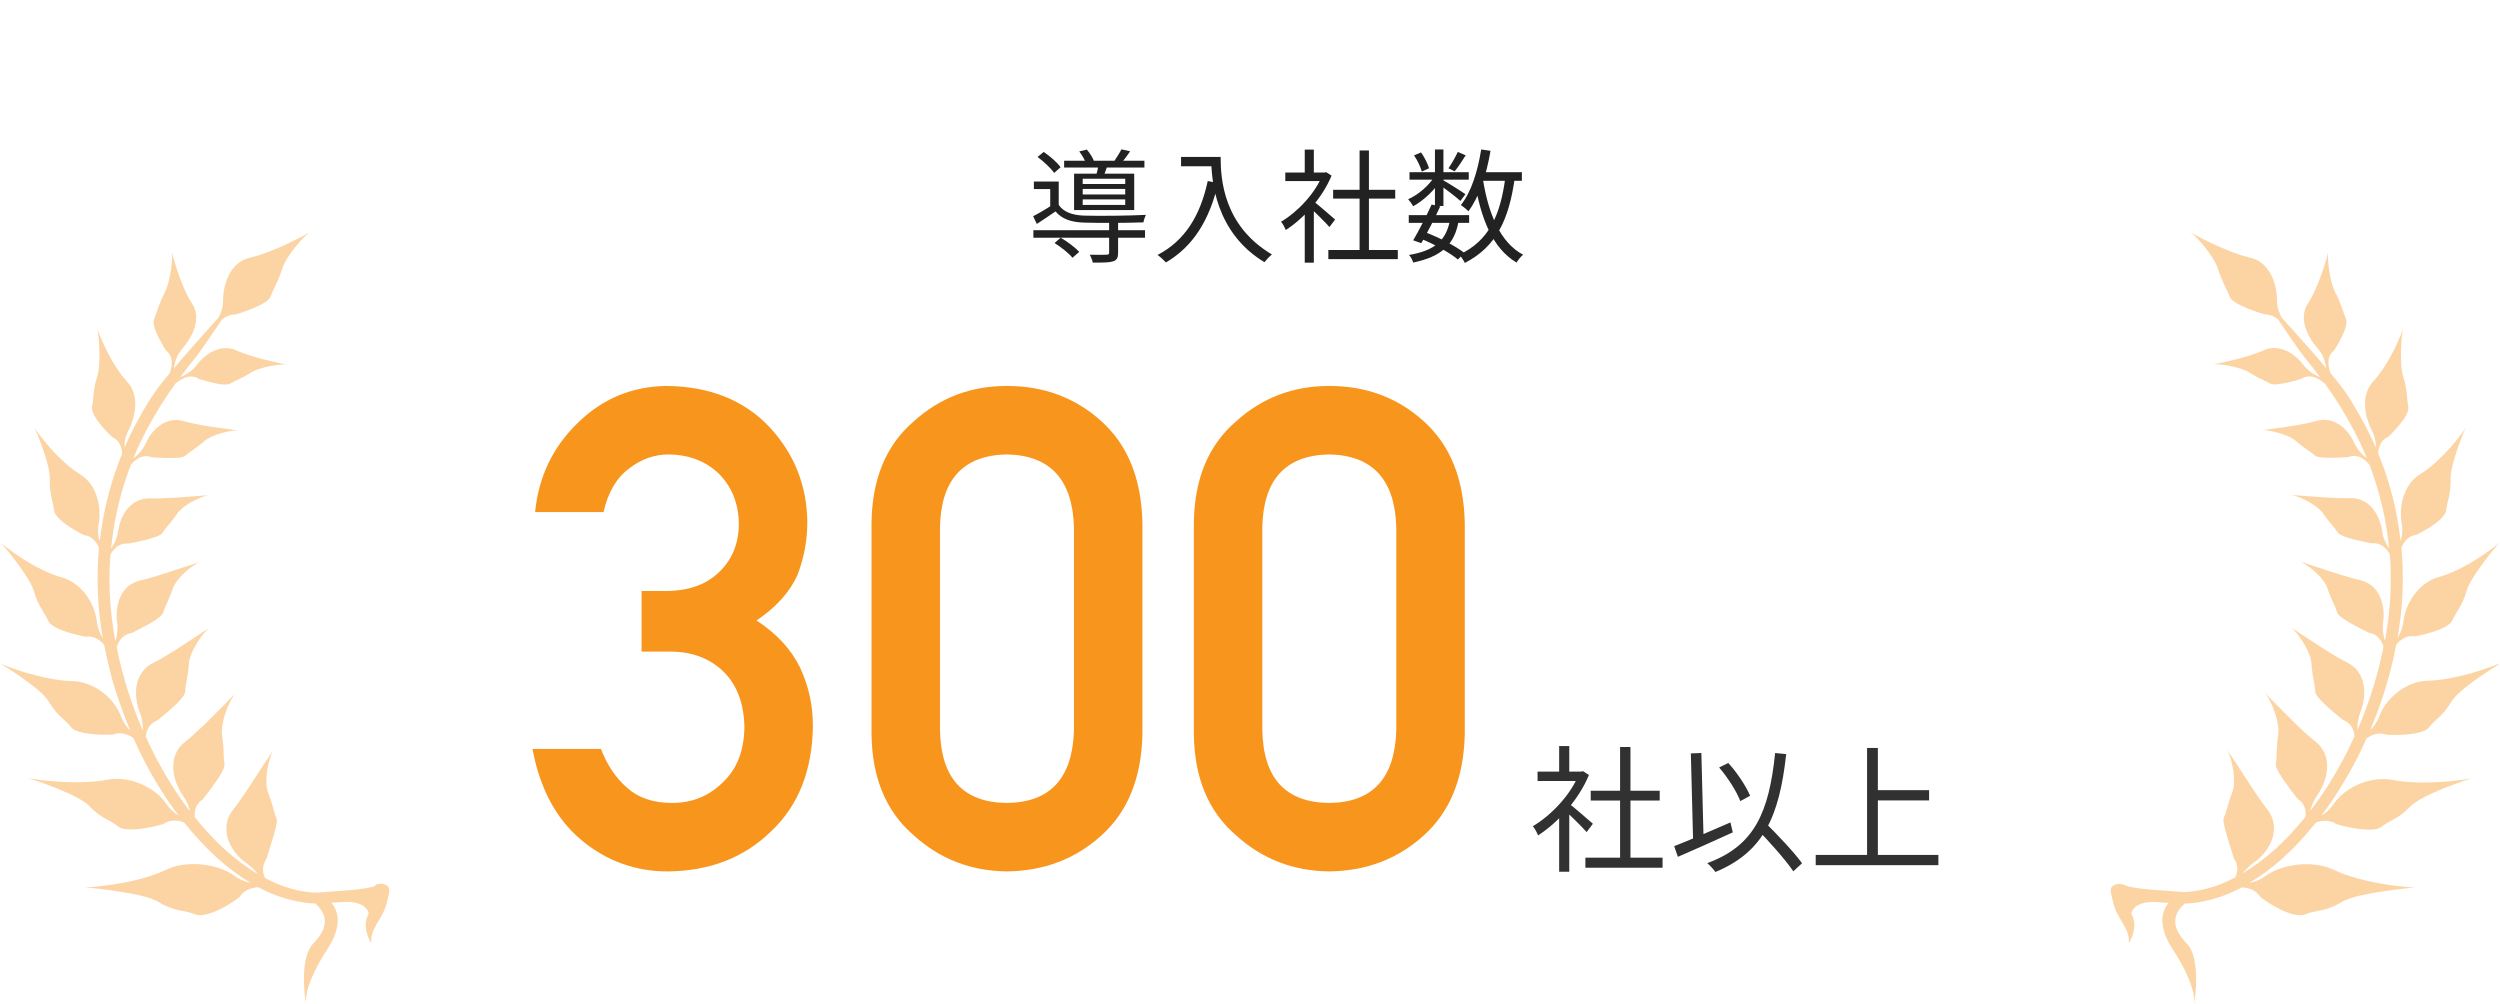 <?xml version="1.0" encoding="UTF-8"?> <svg xmlns="http://www.w3.org/2000/svg" width="366" height="147" viewBox="0 0 366 147" fill="none"><path opacity="0.4" d="M365.774 97.195C365.594 97.272 365.323 97.378 364.977 97.5C364.3 97.758 363.352 98.093 362.283 98.413C361.742 98.58 361.17 98.732 360.583 98.869C360.297 98.945 359.996 99.006 359.695 99.082C359.394 99.143 359.093 99.204 358.792 99.265C357.589 99.493 356.415 99.63 355.392 99.66C354.579 99.676 353.797 99.858 353.06 100.147C352.322 100.437 351.645 100.832 351.028 101.304C349.794 102.263 348.846 103.495 348.365 104.789C348.034 105.686 347.522 106.371 346.98 106.919C347.552 105.58 348.079 104.21 348.56 102.826C349.102 101.273 349.569 99.706 349.99 98.093C350.306 96.861 350.577 95.613 350.817 94.35C350.817 94.35 350.817 94.335 350.848 94.319C350.998 94.152 351.164 93.985 351.344 93.832C351.525 93.68 351.735 93.543 351.946 93.422C352.382 93.193 352.909 93.072 353.496 93.163C353.496 93.163 353.797 93.117 354.278 93.011C354.745 92.904 355.377 92.752 356.024 92.554C356.355 92.448 356.686 92.341 357.002 92.219C357.318 92.098 357.619 91.961 357.89 91.809C358.431 91.519 358.868 91.185 359.018 90.835C359.169 90.485 359.334 90.18 359.5 89.906C359.665 89.617 359.846 89.344 360.026 89.039C360.207 88.735 360.387 88.4 360.568 88.004C360.658 87.807 360.749 87.578 360.839 87.335C360.929 87.091 361.004 86.833 361.095 86.528C361.185 86.239 361.305 85.92 361.471 85.6C361.636 85.265 361.832 84.931 362.058 84.581C362.268 84.231 362.509 83.865 362.765 83.5C363.006 83.135 363.276 82.77 363.532 82.42C363.668 82.237 363.788 82.07 363.924 81.903C364.044 81.735 364.179 81.568 364.3 81.4C364.54 81.081 364.796 80.761 365.007 80.518C365.443 80 365.789 79.605 366 79.422C366 79.422 365.684 79.681 365.127 80.092C364.856 80.29 364.525 80.533 364.164 80.792C363.788 81.05 363.367 81.34 362.93 81.644C362.043 82.222 361.019 82.816 359.981 83.318C359.725 83.439 359.47 83.561 359.214 83.683C358.958 83.789 358.687 83.896 358.431 84.002C357.92 84.2 357.423 84.368 356.957 84.505C356.581 84.611 356.234 84.748 355.903 84.915C355.572 85.083 355.256 85.281 354.955 85.509C354.369 85.95 353.857 86.498 353.421 87.076C352.563 88.248 352.021 89.617 351.871 90.941C351.811 91.596 351.615 92.174 351.374 92.691C351.269 92.919 351.133 93.132 351.013 93.33C351.013 93.3 351.013 93.269 351.028 93.239C351.585 89.967 351.856 86.65 351.75 83.394C351.75 83.196 351.75 82.983 351.735 82.785C351.735 82.587 351.72 82.374 351.705 82.176C351.705 81.979 351.675 81.766 351.675 81.568C351.66 81.37 351.645 81.157 351.63 80.959C351.615 80.761 351.6 80.548 351.585 80.35C351.585 80.29 351.585 80.229 351.57 80.168C351.585 80.122 351.6 80.076 351.63 80.031C351.811 79.65 352.051 79.255 352.382 78.935C352.728 78.616 353.165 78.372 353.722 78.311C353.722 78.311 353.782 78.281 353.902 78.22C354.023 78.159 354.188 78.083 354.384 77.977C354.79 77.763 355.317 77.459 355.858 77.109C356.4 76.759 356.942 76.348 357.363 75.938C357.769 75.527 358.07 75.116 358.115 74.751C358.206 74.035 358.356 73.457 358.522 72.772C358.567 72.605 358.597 72.422 358.627 72.225C358.657 72.042 358.687 71.829 358.702 71.616C358.732 71.403 358.747 71.175 358.762 70.931C358.762 70.688 358.792 70.414 358.762 70.125C358.762 69.836 358.777 69.516 358.838 69.181C358.868 69.014 358.898 68.847 358.928 68.664C358.958 68.481 359.003 68.299 359.048 68.116C359.139 67.751 359.244 67.371 359.364 66.975C359.424 66.792 359.485 66.594 359.545 66.412C359.605 66.214 359.665 66.031 359.725 65.849C359.846 65.468 359.981 65.103 360.117 64.768C360.237 64.418 360.357 64.099 360.478 63.81C360.703 63.231 360.914 62.775 361.05 62.562C361.05 62.562 360.839 62.882 360.448 63.399C360.252 63.658 360.026 63.962 359.771 64.281C359.5 64.616 359.214 64.966 358.883 65.347C358.236 66.092 357.468 66.883 356.686 67.599C355.888 68.329 355.046 68.968 354.263 69.455C353.947 69.653 353.676 69.866 353.421 70.109C353.165 70.353 352.939 70.612 352.744 70.901C352.352 71.464 352.066 72.088 351.856 72.742C351.75 73.061 351.675 73.396 351.615 73.731C351.555 74.066 351.51 74.401 351.495 74.735C351.495 74.903 351.495 75.07 351.495 75.237C351.495 75.405 351.495 75.572 351.495 75.725C351.51 76.044 351.555 76.364 351.615 76.683C351.645 76.835 351.66 76.987 351.675 77.14C351.675 77.292 351.69 77.444 351.69 77.581C351.69 77.87 351.675 78.144 351.645 78.403C351.6 78.692 351.525 78.966 351.449 79.209C351.419 78.996 351.404 78.783 351.374 78.57C351.164 76.987 350.893 75.435 350.562 73.914C350.216 72.407 349.794 70.931 349.328 69.501C349.207 69.151 349.087 68.801 348.967 68.451C348.831 68.101 348.711 67.766 348.575 67.416C348.455 67.066 348.305 66.731 348.169 66.397C348.169 66.305 348.169 66.214 348.184 66.108C348.244 65.712 348.35 65.286 348.56 64.905C348.786 64.525 349.102 64.19 349.599 63.977C349.599 63.977 349.809 63.794 350.11 63.49C350.411 63.186 350.802 62.775 351.194 62.303C351.585 61.847 351.961 61.329 352.232 60.842C352.488 60.371 352.638 59.914 352.578 59.58C352.548 59.412 352.533 59.245 352.503 59.093C352.488 58.925 352.458 58.773 352.443 58.621C352.412 58.301 352.382 57.982 352.352 57.647C352.307 57.312 352.262 56.947 352.187 56.536C352.142 56.338 352.096 56.125 352.051 55.897C351.991 55.669 351.916 55.425 351.841 55.182C351.525 54.162 351.465 52.625 351.51 51.21C351.525 50.51 351.57 49.841 351.63 49.293C351.675 48.745 351.75 48.319 351.826 48.091C351.826 48.091 351.705 48.425 351.495 48.958C351.284 49.491 350.953 50.236 350.562 51.058C350.366 51.469 350.14 51.895 349.9 52.321C349.659 52.747 349.403 53.188 349.132 53.599C348.861 54.01 348.591 54.421 348.305 54.801C348.019 55.182 347.718 55.547 347.432 55.851C346.965 56.353 346.665 56.916 346.469 57.525C346.379 57.83 346.303 58.134 346.273 58.453C346.228 58.773 346.228 59.077 346.243 59.412C346.243 59.732 346.288 60.051 346.349 60.371C346.379 60.538 346.409 60.69 346.439 60.842C346.469 60.995 346.514 61.147 346.559 61.299C346.74 61.908 346.965 62.501 347.251 63.034C347.387 63.292 347.492 63.566 347.582 63.825C347.628 63.962 347.658 64.084 347.688 64.205C347.718 64.327 347.748 64.464 347.763 64.586C347.808 64.921 347.823 65.225 347.808 65.514C347.793 65.468 347.763 65.423 347.748 65.392C347.673 65.225 347.597 65.058 347.537 64.905C347.462 64.738 347.402 64.586 347.312 64.418C347.161 64.099 347.011 63.779 346.86 63.475C346.71 63.155 346.544 62.851 346.394 62.547C346.318 62.395 346.243 62.242 346.153 62.09C346.078 61.938 345.987 61.786 345.912 61.649C345.837 61.497 345.747 61.36 345.671 61.208C345.626 61.132 345.596 61.056 345.551 60.979C345.506 60.903 345.461 60.842 345.431 60.766C345.265 60.477 345.1 60.188 344.934 59.914C344.769 59.625 344.603 59.351 344.438 59.077C344.362 58.94 344.272 58.803 344.197 58.666C344.106 58.529 344.031 58.392 343.941 58.271C343.098 56.932 342.12 55.745 341.187 54.634C341.187 54.604 341.172 54.573 341.157 54.543C341.067 54.299 340.962 53.965 340.917 53.584C340.871 53.204 340.856 52.793 340.962 52.397C341.067 52.002 341.293 51.621 341.699 51.317C341.699 51.317 341.849 51.104 342.045 50.769C342.256 50.434 342.527 49.962 342.767 49.46C343.279 48.456 343.7 47.284 343.459 46.706C342.978 45.58 342.797 44.53 341.91 42.856C341.684 42.43 341.503 41.898 341.338 41.319C341.187 40.741 341.067 40.117 340.977 39.524C340.811 38.337 340.766 37.241 340.871 36.83C340.871 36.83 340.796 37.135 340.661 37.637C340.525 38.139 340.315 38.839 340.044 39.63C339.517 41.197 338.75 43.115 337.862 44.469C337.516 45.002 337.335 45.58 337.29 46.158C337.245 46.736 337.32 47.33 337.501 47.908C337.847 49.065 338.554 50.16 339.306 51.012C339.502 51.225 339.653 51.454 339.803 51.667C339.938 51.895 340.059 52.108 340.149 52.336C340.33 52.778 340.45 53.204 340.51 53.569C340.525 53.691 340.54 53.782 340.54 53.904C340.224 53.523 339.923 53.158 339.638 52.808C339.337 52.412 336.252 48.958 334.04 46.493C333.664 45.824 333.363 45.017 333.363 44.089C333.363 41.563 332.325 38.382 329.405 37.713C325.719 36.876 320.633 34 320.633 34C321.476 34.487 324.109 37.439 324.711 39.371C325.313 41.304 325.975 42.232 326.441 43.465C326.908 44.682 331.512 46.021 331.512 46.021C332.264 46.006 332.927 46.31 333.498 46.736C334.296 47.939 336.703 51.484 337.35 52.275C337.742 52.747 338.133 53.234 338.539 53.751C338.9 54.208 339.261 54.695 339.638 55.197C339.502 55.151 339.367 55.09 339.231 55.03C339.066 54.953 338.9 54.862 338.735 54.756C338.554 54.664 338.389 54.543 338.208 54.406C338.027 54.269 337.862 54.132 337.696 53.964C337.531 53.797 337.365 53.614 337.215 53.417C337.14 53.31 337.064 53.204 336.974 53.112C336.884 53.006 336.794 52.914 336.703 52.808C336.523 52.61 336.312 52.428 336.101 52.245C335.891 52.062 335.665 51.895 335.424 51.743C335.184 51.591 334.943 51.454 334.687 51.347C333.679 50.891 332.535 50.769 331.437 51.271C330.037 51.91 328.172 52.412 326.667 52.778C325.915 52.96 325.237 53.097 324.756 53.204C324.274 53.295 323.989 53.356 323.989 53.356C324.38 53.295 325.373 53.356 326.426 53.569C326.968 53.675 327.495 53.797 328.006 53.964C328.503 54.132 328.939 54.314 329.285 54.528C329.947 54.953 330.489 55.227 330.985 55.471C331.482 55.699 331.918 55.897 332.355 56.156C332.58 56.293 332.957 56.308 333.423 56.262C333.89 56.217 334.431 56.11 334.943 56.004C335.966 55.76 336.899 55.471 336.899 55.471C337.275 55.212 337.681 55.106 338.073 55.106C338.464 55.106 338.84 55.227 339.156 55.364C339.487 55.501 339.758 55.684 339.953 55.836C340.149 55.988 340.254 56.08 340.254 56.08C340.254 56.08 340.269 56.064 340.285 56.049C340.992 57.038 341.714 58.073 342.421 59.199C342.496 59.321 342.587 59.458 342.662 59.595C342.752 59.716 342.827 59.853 342.903 59.99C343.068 60.249 343.219 60.523 343.384 60.797C343.535 61.071 343.7 61.345 343.851 61.634C343.896 61.71 343.926 61.771 343.971 61.847C344.016 61.923 344.046 61.984 344.091 62.06C344.167 62.212 344.242 62.349 344.317 62.486C344.392 62.638 344.468 62.775 344.558 62.912C344.633 63.064 344.708 63.201 344.784 63.353C344.934 63.642 345.085 63.947 345.235 64.251C345.385 64.555 345.521 64.86 345.671 65.164C345.747 65.316 345.807 65.468 345.882 65.636C345.957 65.803 346.017 65.955 346.093 66.108C346.153 66.26 346.228 66.427 346.303 66.579C346.364 66.747 346.439 66.899 346.499 67.066C346.454 67.036 346.409 67.005 346.349 66.96C346.198 66.838 346.048 66.716 345.897 66.564C345.747 66.427 345.581 66.26 345.446 66.077C345.295 65.91 345.16 65.712 345.024 65.499C344.889 65.286 344.769 65.073 344.663 64.829C344.618 64.707 344.558 64.586 344.483 64.464C344.422 64.342 344.347 64.221 344.272 64.099C344.122 63.855 343.956 63.627 343.79 63.384C343.61 63.155 343.414 62.942 343.204 62.745C343.098 62.638 342.993 62.547 342.873 62.455C342.767 62.364 342.647 62.273 342.527 62.197C342.045 61.877 341.518 61.634 340.947 61.527C340.375 61.421 339.788 61.436 339.156 61.618C338.359 61.847 337.456 62.029 336.553 62.197C335.65 62.349 334.732 62.486 333.92 62.608C333.513 62.653 333.137 62.714 332.791 62.76C332.445 62.805 332.144 62.851 331.888 62.882C331.377 62.942 331.076 62.973 331.076 62.973C331.482 62.927 332.475 63.064 333.498 63.353C333.634 63.384 333.754 63.429 333.89 63.475C334.025 63.505 334.145 63.566 334.266 63.597C334.522 63.688 334.762 63.779 335.003 63.886C335.469 64.099 335.876 64.342 336.177 64.601C336.463 64.844 336.718 65.073 336.974 65.255C337.095 65.347 337.215 65.438 337.335 65.529C337.456 65.621 337.561 65.697 337.681 65.773C338.133 66.077 338.524 66.351 338.9 66.686C339.096 66.853 339.487 66.944 339.984 66.99C340.48 67.036 341.067 67.036 341.624 67.02C342.752 66.99 343.79 66.914 343.79 66.914C344.257 66.731 344.708 66.716 345.115 66.807C345.22 66.838 345.31 66.853 345.416 66.899C345.506 66.929 345.596 66.975 345.686 67.02C345.867 67.112 346.033 67.218 346.183 67.34C346.469 67.568 346.71 67.812 346.875 68.01C346.875 68.04 346.89 68.055 346.905 68.086C347.026 68.42 347.146 68.755 347.281 69.09C347.402 69.425 347.507 69.76 347.628 70.109C348.079 71.494 348.47 72.909 348.816 74.37C349.147 75.831 349.403 77.338 349.614 78.874C349.659 79.255 349.704 79.65 349.749 80.031C349.749 80.107 349.749 80.198 349.779 80.274C349.554 79.97 349.328 79.605 349.147 79.194C349.102 79.072 349.057 78.966 349.012 78.844C348.967 78.722 348.922 78.6 348.891 78.479C348.816 78.235 348.756 77.961 348.726 77.672C348.696 77.383 348.636 77.109 348.545 76.82C348.47 76.531 348.365 76.242 348.259 75.953C348.139 75.664 348.004 75.39 347.838 75.131C347.688 74.872 347.507 74.614 347.312 74.385C347.116 74.157 346.89 73.944 346.664 73.761C346.544 73.67 346.424 73.579 346.288 73.503C346.153 73.427 346.033 73.351 345.882 73.29C345.325 73.031 344.708 72.894 344.016 72.925C343.791 72.925 343.565 72.925 343.339 72.925C343.113 72.925 342.873 72.925 342.632 72.925C342.15 72.925 341.654 72.879 341.172 72.864C340.676 72.833 340.194 72.803 339.728 72.772C339.261 72.742 338.795 72.712 338.358 72.681C336.658 72.559 335.349 72.453 335.349 72.453C335.56 72.468 335.921 72.559 336.327 72.696C336.733 72.849 337.215 73.046 337.711 73.305C337.952 73.427 338.193 73.579 338.419 73.716C338.644 73.868 338.885 74.02 339.096 74.172C339.306 74.34 339.487 74.507 339.653 74.659C339.743 74.751 339.818 74.827 339.893 74.903C339.923 74.948 339.969 74.979 339.999 75.025C340.029 75.07 340.059 75.116 340.089 75.146C340.3 75.466 340.51 75.755 340.721 76.014C340.917 76.272 341.097 76.501 341.278 76.714C341.654 77.14 341.97 77.52 342.256 77.961C342.331 78.068 342.466 78.174 342.632 78.281C342.797 78.372 343.023 78.479 343.264 78.57C343.745 78.753 344.362 78.92 344.949 79.057C345.536 79.194 346.108 79.316 346.529 79.407C346.95 79.498 347.221 79.544 347.221 79.544C347.763 79.483 348.229 79.59 348.606 79.803C348.997 80.016 349.313 80.32 349.538 80.639C349.674 80.822 349.779 80.99 349.87 81.172C349.87 81.172 349.87 81.172 349.87 81.203C349.885 81.4 349.9 81.598 349.915 81.796C349.915 81.994 349.93 82.192 349.945 82.374C349.945 82.572 349.975 82.77 349.975 82.968C349.975 83.165 349.975 83.363 349.99 83.561C350.08 86.696 349.824 89.906 349.283 93.087C349.238 93.315 349.192 93.543 349.147 93.772C349.117 93.68 349.087 93.589 349.057 93.498C348.997 93.269 348.952 93.026 348.907 92.767C348.891 92.646 348.876 92.509 348.861 92.372C348.861 92.235 348.846 92.098 348.846 91.961C348.846 91.824 348.846 91.672 348.846 91.535C348.846 91.383 348.876 91.246 348.891 91.094C348.937 90.789 348.967 90.47 348.967 90.165C348.967 89.846 348.967 89.526 348.922 89.191C348.876 88.872 348.816 88.552 348.741 88.233C348.651 87.913 348.545 87.609 348.41 87.32C348.275 87.031 348.109 86.757 347.928 86.498C347.733 86.239 347.522 86.011 347.281 85.798C346.785 85.387 346.183 85.083 345.461 84.915C344.543 84.718 343.535 84.413 342.557 84.109C342.06 83.957 341.564 83.789 341.082 83.637C340.601 83.485 340.149 83.333 339.713 83.181C339.276 83.044 338.87 82.907 338.509 82.8C338.328 82.739 338.148 82.694 337.997 82.633C337.832 82.587 337.681 82.526 337.546 82.481C337.004 82.298 336.673 82.176 336.673 82.176C336.779 82.222 336.914 82.283 337.079 82.374C337.155 82.42 337.245 82.466 337.335 82.526C337.426 82.587 337.516 82.633 337.621 82.709C337.817 82.831 338.012 82.968 338.223 83.135C338.328 83.211 338.434 83.287 338.539 83.379C338.644 83.47 338.75 83.561 338.855 83.652C338.96 83.744 339.066 83.85 339.171 83.942C339.276 84.033 339.382 84.139 339.472 84.246C339.668 84.459 339.848 84.672 340.029 84.885C340.194 85.098 340.345 85.326 340.465 85.539C340.525 85.646 340.585 85.752 340.631 85.859C340.676 85.965 340.721 86.072 340.751 86.163C340.811 86.361 340.886 86.544 340.947 86.711C341.007 86.878 341.067 87.046 341.142 87.213C341.202 87.365 341.278 87.517 341.338 87.67C341.398 87.822 341.458 87.959 341.518 88.096C341.579 88.233 341.639 88.37 341.699 88.491C341.759 88.628 341.804 88.75 341.864 88.872C341.97 89.13 342.075 89.374 342.15 89.648C342.226 89.922 342.557 90.226 343.023 90.546C343.475 90.865 344.046 91.2 344.603 91.504C345.16 91.809 345.717 92.098 346.108 92.296C346.514 92.493 346.785 92.63 346.785 92.63C347.357 92.722 347.793 92.95 348.139 93.285C348.47 93.604 348.696 94.015 348.846 94.395C348.891 94.502 348.907 94.609 348.937 94.715C348.726 95.765 348.5 96.8 348.244 97.819C347.838 99.387 347.372 100.908 346.86 102.415C346.333 103.936 345.762 105.412 345.13 106.873C345.13 106.843 345.13 106.828 345.13 106.797C345.13 106.539 345.13 106.28 345.16 106.006C345.19 105.732 345.22 105.443 345.295 105.154C345.37 104.865 345.446 104.56 345.566 104.256C346.048 103.039 346.288 101.547 346.017 100.208C345.957 99.874 345.867 99.539 345.732 99.234C345.596 98.93 345.446 98.626 345.25 98.352C344.859 97.804 344.317 97.332 343.61 96.982C342.722 96.556 341.774 95.993 340.841 95.4C339.908 94.822 338.99 94.213 338.178 93.68C336.583 92.63 335.349 91.824 335.349 91.824C335.545 91.961 335.846 92.235 336.162 92.615C336.327 92.798 336.493 93.011 336.658 93.254C336.824 93.483 336.989 93.741 337.155 94C337.32 94.259 337.471 94.532 337.621 94.806C337.772 95.08 337.907 95.369 338.012 95.643C338.118 95.917 338.223 96.191 338.283 96.45C338.343 96.709 338.389 96.952 338.404 97.18C338.419 97.408 338.434 97.621 338.449 97.819C338.464 98.017 338.494 98.215 338.524 98.397C338.569 98.763 338.629 99.097 338.69 99.417C338.795 100.041 338.915 100.604 338.945 101.213C338.96 101.517 339.231 101.913 339.607 102.354C339.803 102.582 340.029 102.81 340.269 103.039C340.51 103.267 340.751 103.495 341.007 103.723C341.503 104.165 342.015 104.576 342.376 104.88C342.572 105.032 342.722 105.154 342.827 105.245C342.933 105.336 342.993 105.382 342.993 105.382C343.565 105.595 343.971 105.945 344.242 106.356C344.377 106.554 344.483 106.782 344.558 107.01C344.633 107.238 344.678 107.452 344.708 107.68C344.708 107.71 344.708 107.741 344.708 107.771C344.212 108.882 343.685 109.978 343.128 111.027C341.699 113.721 340.119 116.216 338.434 118.438C338.374 118.529 338.313 118.605 338.238 118.682C338.283 118.484 338.328 118.301 338.404 118.103C338.494 117.829 338.614 117.54 338.75 117.266C338.885 116.977 339.051 116.703 339.261 116.414C340.059 115.273 340.646 113.797 340.691 112.351C340.706 111.636 340.601 110.921 340.315 110.267C340.029 109.612 339.577 109.019 338.93 108.517C338.524 108.197 338.103 107.847 337.681 107.467C337.26 107.102 336.839 106.691 336.417 106.295C335.996 105.899 335.59 105.489 335.199 105.093C334.807 104.697 334.416 104.317 334.055 103.952C332.641 102.521 331.557 101.426 331.557 101.426C331.648 101.517 331.753 101.654 331.858 101.821C331.963 101.989 332.084 102.187 332.219 102.43C332.34 102.658 332.475 102.917 332.595 103.191C332.716 103.465 332.836 103.754 332.942 104.058C333.062 104.363 333.152 104.667 333.242 104.986C333.333 105.306 333.408 105.626 333.453 105.93C333.483 106.082 333.498 106.234 333.528 106.386C333.543 106.539 333.558 106.675 333.558 106.812C333.558 107.086 333.558 107.36 333.528 107.588C333.483 107.817 333.468 108.045 333.438 108.258C333.423 108.471 333.393 108.669 333.378 108.851C333.363 109.049 333.348 109.232 333.348 109.399C333.348 109.582 333.333 109.749 333.318 109.917C333.318 110.084 333.318 110.251 333.303 110.404C333.303 110.571 333.288 110.708 333.273 110.875C333.273 111.027 333.258 111.18 333.242 111.332C333.227 111.484 333.197 111.636 333.182 111.788C333.152 111.94 333.182 112.138 333.273 112.351C333.348 112.564 333.468 112.823 333.619 113.082C333.769 113.34 333.95 113.63 334.13 113.919C334.326 114.208 334.521 114.497 334.732 114.786C335.138 115.349 335.545 115.897 335.861 116.292C336.162 116.688 336.372 116.947 336.372 116.947C336.914 117.297 337.23 117.753 337.395 118.225C337.561 118.666 337.576 119.138 337.531 119.564C336.116 121.314 334.657 122.897 333.182 124.236C331.542 125.727 329.887 126.929 328.322 127.857C328.397 127.766 328.473 127.675 328.563 127.568C328.954 127.112 329.421 126.67 330.007 126.244C330.594 125.833 331.151 125.301 331.617 124.707C332.084 124.099 332.46 123.429 332.686 122.714C332.746 122.531 332.791 122.364 332.821 122.181C332.851 121.999 332.881 121.816 332.896 121.634C332.896 121.451 332.911 121.268 332.911 121.086C332.911 120.903 332.881 120.721 332.851 120.538C332.791 120.173 332.686 119.823 332.535 119.473C332.37 119.123 332.159 118.773 331.903 118.438C331.572 118.012 331.226 117.555 330.895 117.084C330.564 116.612 330.218 116.11 329.887 115.608C329.556 115.121 329.24 114.619 328.924 114.132C328.608 113.66 328.307 113.188 328.021 112.747C327.735 112.306 327.464 111.895 327.224 111.53C326.983 111.164 326.757 110.83 326.577 110.556C326.216 110.008 326.005 109.688 326.005 109.688C326.14 109.901 326.321 110.297 326.486 110.799C326.562 111.043 326.652 111.317 326.712 111.621C326.727 111.697 326.742 111.773 326.772 111.849C326.772 111.925 326.802 112.001 326.817 112.077C326.847 112.23 326.878 112.382 326.908 112.549C326.968 112.869 326.998 113.188 327.028 113.508C327.058 113.827 327.058 114.147 327.058 114.451C327.058 114.756 327.028 115.045 326.983 115.303C326.968 115.44 326.938 115.562 326.908 115.684C326.878 115.79 326.832 115.912 326.802 116.003C326.757 116.11 326.727 116.201 326.682 116.308C326.637 116.399 326.607 116.49 326.577 116.582C326.516 116.764 326.456 116.947 326.396 117.114C326.291 117.449 326.2 117.769 326.125 118.058C326.08 118.21 326.05 118.347 326.005 118.484C325.96 118.621 325.93 118.758 325.884 118.895C325.869 118.955 325.839 119.032 325.824 119.092L325.794 119.199L325.749 119.29C325.704 119.412 325.644 119.549 325.584 119.671C325.553 119.731 325.538 119.823 325.523 119.914C325.523 120.005 325.523 120.097 325.523 120.218C325.538 120.447 325.599 120.721 325.659 121.025C325.794 121.618 326.005 122.334 326.216 123.018C326.426 123.718 326.637 124.373 326.787 124.86C326.953 125.346 327.043 125.666 327.043 125.666C327.419 126.214 327.57 126.762 327.54 127.294C327.54 127.431 327.525 127.553 327.495 127.69C327.464 127.812 327.434 127.933 327.404 128.055C327.359 128.177 327.314 128.299 327.269 128.405C327.269 128.42 327.254 128.435 327.239 128.451C326.637 128.77 326.05 129.044 325.508 129.272C325.313 129.348 325.132 129.425 324.952 129.501C324.771 129.562 324.59 129.638 324.41 129.698C324.229 129.759 324.064 129.82 323.883 129.866C323.718 129.912 323.552 129.972 323.387 130.018C322.078 130.368 321.039 130.505 320.332 130.566C320.242 130.566 320.167 130.566 320.076 130.581C320.031 130.581 320.001 130.581 319.971 130.581C319.941 130.581 319.896 130.581 319.866 130.581C319.73 130.581 319.61 130.581 319.52 130.581C319.339 130.581 316.871 130.383 316.871 130.383C316.871 130.383 312.252 130.155 311.078 129.592C310.461 129.303 309.694 129.333 309.212 129.79C308.776 130.201 309.107 130.946 309.363 132.103C309.904 134.568 311.951 135.998 311.635 138.129C311.635 138.129 313.2 135.77 312.026 133.777C312.026 133.777 312.207 131.692 316.254 132.103C316.254 132.103 316.826 132.133 317.488 132.179C316.585 133.244 315.728 135.39 318.105 139.011C321.476 144.17 321.295 146.635 321.235 147C321.325 146.437 322.243 140.259 320.152 138.144C317.398 135.359 318.526 133.427 319.866 132.27C319.896 132.27 319.911 132.27 319.941 132.27H320.061C320.061 132.27 320.152 132.27 320.197 132.27C320.287 132.27 320.377 132.27 320.483 132.255C321.28 132.194 322.454 132.042 323.898 131.646C324.079 131.601 324.259 131.54 324.455 131.479C324.636 131.418 324.831 131.372 325.027 131.296C325.222 131.235 325.418 131.159 325.629 131.083C325.824 131.007 326.035 130.916 326.246 130.84C326.878 130.581 327.54 130.262 328.202 129.912C328.638 129.942 329.105 130.033 329.541 130.185C330.068 130.398 330.564 130.733 330.91 131.311C330.91 131.311 331.181 131.525 331.632 131.844C332.084 132.148 332.716 132.559 333.408 132.924C333.754 133.107 334.115 133.29 334.491 133.442C334.868 133.594 335.229 133.731 335.59 133.822C336.297 134.005 336.974 134.066 337.426 133.883C337.651 133.792 337.877 133.716 338.073 133.655C338.283 133.594 338.464 133.548 338.659 133.503C339.036 133.411 339.412 133.351 339.803 133.274C339.999 133.229 340.209 133.183 340.42 133.122C340.525 133.092 340.646 133.061 340.751 133.016C340.871 132.985 340.977 132.94 341.112 132.894C341.353 132.803 341.624 132.696 341.91 132.559C342.196 132.422 342.496 132.255 342.827 132.057C343.159 131.859 343.55 131.692 343.986 131.54C344.438 131.388 344.919 131.251 345.431 131.129C345.957 131.007 346.484 130.901 347.041 130.794C347.597 130.703 348.154 130.596 348.711 130.52C350.923 130.185 353.014 129.957 353.646 129.927C353.646 129.927 353.526 129.927 353.3 129.912C353.075 129.912 352.744 129.881 352.337 129.851C351.931 129.82 351.434 129.759 350.908 129.698C350.366 129.638 349.764 129.562 349.147 129.455C347.898 129.257 346.529 128.983 345.22 128.618C343.911 128.268 342.677 127.827 341.669 127.34C340.871 126.959 339.999 126.731 339.096 126.609C338.644 126.549 338.193 126.518 337.742 126.518C337.516 126.518 337.29 126.518 337.064 126.533C336.839 126.533 336.613 126.564 336.402 126.579C336.297 126.579 336.177 126.609 336.071 126.625C335.966 126.625 335.846 126.655 335.74 126.67C335.515 126.701 335.304 126.746 335.093 126.792C334.883 126.838 334.672 126.883 334.461 126.944C334.251 127.005 334.055 127.066 333.859 127.142C333.664 127.203 333.468 127.279 333.273 127.355C333.077 127.431 332.896 127.522 332.716 127.614C332.355 127.796 332.024 128.009 331.693 128.222C331.542 128.329 331.377 128.451 331.211 128.542C331.046 128.633 330.88 128.725 330.715 128.801C330.399 128.953 330.068 129.075 329.752 129.151C329.676 129.181 329.601 129.196 329.511 129.212C329.451 129.212 329.375 129.242 329.315 129.257C330.97 128.268 332.686 127.02 334.371 125.468C335.966 124.023 337.546 122.318 339.051 120.416C339.231 120.355 339.412 120.279 339.622 120.249C339.878 120.188 340.149 120.158 340.42 120.158C340.962 120.158 341.533 120.279 342.06 120.66C342.06 120.66 342.135 120.69 342.286 120.721C342.421 120.766 342.632 120.812 342.888 120.888C343.399 121.01 344.091 121.177 344.844 121.284C345.581 121.405 346.379 121.481 347.056 121.451C347.221 121.451 347.402 121.436 347.552 121.421C347.703 121.405 347.853 121.375 347.989 121.344C348.259 121.268 348.485 121.177 348.666 121.04C348.831 120.903 348.997 120.781 349.147 120.69C349.298 120.584 349.463 120.492 349.614 120.401C349.764 120.31 349.915 120.234 350.08 120.142C350.231 120.066 350.396 119.975 350.547 119.884C351.194 119.518 351.916 119.062 352.849 118.103C353.315 117.616 354.038 117.16 354.865 116.719C355.286 116.506 355.723 116.292 356.189 116.079C356.641 115.866 357.122 115.669 357.589 115.486C358.055 115.303 358.507 115.121 358.958 114.953C359.394 114.786 359.816 114.649 360.192 114.497C360.944 114.238 361.531 114.04 361.832 113.98C361.832 113.98 361.712 113.995 361.501 114.025C361.29 114.056 360.989 114.101 360.598 114.147C360.222 114.193 359.771 114.253 359.259 114.314C358.747 114.375 358.191 114.421 357.604 114.451C357.002 114.497 356.385 114.527 355.753 114.543C355.121 114.543 354.459 114.543 353.827 114.543C353.511 114.543 353.195 114.512 352.879 114.497C352.563 114.466 352.262 114.451 351.946 114.421C351.344 114.36 350.772 114.284 350.246 114.177C349.824 114.086 349.403 114.056 348.982 114.056C348.56 114.056 348.139 114.071 347.718 114.132C346.89 114.253 346.063 114.482 345.31 114.816C343.79 115.486 342.481 116.475 341.654 117.692C341.443 117.997 341.217 118.271 340.992 118.514C340.751 118.758 340.51 118.971 340.254 119.153C340.119 119.26 339.984 119.336 339.848 119.412C341.579 117.114 343.204 114.558 344.678 111.788C345.31 110.601 345.897 109.354 346.469 108.091C346.845 107.832 347.266 107.604 347.748 107.482C348.004 107.421 348.275 107.391 348.545 107.391C348.816 107.391 349.102 107.467 349.388 107.573C349.388 107.573 350.682 107.649 352.112 107.543C352.834 107.497 353.571 107.391 354.203 107.223C354.835 107.056 355.347 106.828 355.587 106.508C355.708 106.356 355.828 106.219 355.949 106.082C356.069 105.945 356.189 105.823 356.31 105.717C356.55 105.489 356.806 105.26 357.062 105.017C357.318 104.773 357.589 104.499 357.89 104.149C358.176 103.799 358.476 103.389 358.807 102.841C358.973 102.567 359.184 102.293 359.439 102.004C359.71 101.73 359.996 101.441 360.327 101.152C360.493 101.015 360.658 100.863 360.839 100.726C361.004 100.589 361.185 100.437 361.381 100.3C361.742 100.011 362.133 99.737 362.509 99.463C362.885 99.189 363.261 98.93 363.623 98.687C363.984 98.443 364.315 98.215 364.631 98.017C364.947 97.819 365.218 97.637 365.458 97.5C365.684 97.363 365.88 97.256 366 97.18C366 97.18 365.895 97.226 365.714 97.302L365.774 97.195Z" fill="#F8951D"></path><path opacity="0.4" d="M54.959 129.682C53.786 130.231 49.169 130.474 49.169 130.474C49.169 130.474 46.702 130.672 46.522 130.672C46.431 130.672 46.311 130.672 46.176 130.672C46.145 130.672 46.1 130.672 46.07 130.672C46.04 130.672 45.995 130.672 45.965 130.672C45.89 130.672 45.8 130.672 45.709 130.657C45.002 130.611 43.95 130.474 42.656 130.109C42.491 130.063 42.325 130.002 42.16 129.956C41.994 129.911 41.814 129.85 41.633 129.789C41.453 129.728 41.272 129.667 41.092 129.591C40.911 129.515 40.716 129.438 40.535 129.362C39.979 129.134 39.392 128.844 38.806 128.54C38.806 128.525 38.791 128.509 38.776 128.494C38.715 128.372 38.67 128.266 38.64 128.144C38.595 128.022 38.565 127.9 38.55 127.778C38.52 127.656 38.52 127.519 38.505 127.382C38.49 126.849 38.625 126.301 39.001 125.753C39.001 125.753 39.106 125.433 39.257 124.945C39.407 124.458 39.618 123.803 39.828 123.102C40.039 122.417 40.249 121.701 40.385 121.107C40.46 120.802 40.505 120.528 40.52 120.3C40.52 120.193 40.52 120.087 40.52 119.995C40.52 119.904 40.49 119.828 40.46 119.751C40.4 119.614 40.355 119.493 40.31 119.371L40.279 119.279L40.249 119.173C40.249 119.173 40.204 119.036 40.189 118.975C40.144 118.838 40.114 118.701 40.069 118.563C40.024 118.426 39.994 118.274 39.949 118.137C39.873 117.848 39.783 117.528 39.663 117.193C39.603 117.025 39.558 116.842 39.482 116.66C39.452 116.568 39.407 116.477 39.377 116.385C39.347 116.294 39.302 116.187 39.257 116.081C39.212 115.974 39.182 115.868 39.151 115.761C39.121 115.639 39.091 115.517 39.076 115.38C39.031 115.106 39.001 114.832 39.001 114.527C39.001 114.223 39.001 113.918 39.031 113.583C39.061 113.263 39.091 112.943 39.151 112.623C39.182 112.471 39.212 112.303 39.242 112.151C39.257 112.075 39.272 111.999 39.287 111.923C39.302 111.846 39.317 111.77 39.332 111.694C39.407 111.39 39.482 111.115 39.558 110.872C39.723 110.369 39.889 109.973 40.039 109.76C40.039 109.76 39.828 110.095 39.467 110.628C39.287 110.902 39.076 111.237 38.821 111.603C38.58 111.968 38.309 112.395 38.023 112.821C37.738 113.263 37.437 113.735 37.121 114.207C36.805 114.695 36.474 115.197 36.158 115.685C35.827 116.187 35.496 116.69 35.151 117.162C34.82 117.634 34.474 118.091 34.143 118.518C33.872 118.853 33.661 119.188 33.511 119.553C33.346 119.904 33.255 120.254 33.195 120.62C33.165 120.802 33.15 120.985 33.135 121.168C33.135 121.351 33.135 121.534 33.15 121.716C33.165 121.899 33.195 122.082 33.225 122.265C33.255 122.447 33.316 122.615 33.361 122.798C33.586 123.514 33.962 124.184 34.429 124.793C34.895 125.387 35.451 125.935 36.038 126.331C36.61 126.743 37.091 127.2 37.482 127.656C37.557 127.748 37.632 127.854 37.723 127.946C36.158 127.017 34.519 125.813 32.864 124.321C31.39 122.98 29.931 121.396 28.518 119.645C28.488 119.203 28.503 118.746 28.653 118.305C28.818 117.817 29.149 117.375 29.676 117.025C29.676 117.025 29.886 116.766 30.187 116.37C30.503 115.974 30.909 115.441 31.315 114.862C31.526 114.573 31.721 114.283 31.917 113.994C32.112 113.705 32.278 113.415 32.428 113.156C32.579 112.882 32.699 112.639 32.774 112.425C32.849 112.212 32.879 112.014 32.864 111.862C32.834 111.709 32.819 111.557 32.804 111.405C32.789 111.252 32.774 111.1 32.774 110.948C32.774 110.796 32.759 110.643 32.744 110.476C32.744 110.323 32.744 110.156 32.729 109.988C32.729 109.821 32.729 109.653 32.699 109.47C32.699 109.303 32.684 109.105 32.669 108.922C32.654 108.724 32.624 108.526 32.609 108.328C32.579 108.115 32.564 107.902 32.518 107.658C32.473 107.429 32.473 107.171 32.488 106.881C32.488 106.744 32.503 106.592 32.518 106.455C32.533 106.302 32.564 106.15 32.594 105.998C32.654 105.693 32.714 105.373 32.804 105.053C32.895 104.734 32.985 104.429 33.105 104.124C33.21 103.82 33.331 103.515 33.451 103.256C33.571 102.982 33.707 102.723 33.827 102.495C33.947 102.266 34.068 102.068 34.188 101.885C34.308 101.718 34.398 101.581 34.489 101.489C34.489 101.489 33.406 102.601 31.992 104.018C31.631 104.383 31.255 104.764 30.849 105.16C30.443 105.556 30.037 105.952 29.631 106.363C29.209 106.759 28.788 107.155 28.367 107.536C27.946 107.917 27.525 108.267 27.119 108.587C26.472 109.09 26.021 109.684 25.735 110.339C25.449 110.994 25.344 111.709 25.359 112.425C25.404 113.872 26.006 115.35 26.788 116.492C26.983 116.781 27.149 117.056 27.299 117.345C27.45 117.634 27.555 117.908 27.645 118.183C27.72 118.381 27.765 118.579 27.811 118.761C27.75 118.685 27.69 118.609 27.615 118.518C25.93 116.294 24.351 113.796 22.922 111.1C22.366 110.049 21.839 108.953 21.343 107.841C21.343 107.81 21.343 107.78 21.343 107.749C21.373 107.521 21.418 107.308 21.494 107.079C21.569 106.851 21.674 106.637 21.809 106.424C22.08 106.013 22.471 105.663 23.058 105.449C23.058 105.449 23.118 105.404 23.223 105.312C23.328 105.221 23.479 105.099 23.674 104.947C24.05 104.642 24.547 104.231 25.043 103.789C25.299 103.561 25.54 103.332 25.78 103.104C26.021 102.875 26.246 102.647 26.442 102.418C26.833 101.977 27.089 101.581 27.104 101.276C27.134 100.667 27.254 100.103 27.359 99.479C27.42 99.159 27.48 98.824 27.525 98.458C27.555 98.275 27.57 98.078 27.6 97.879C27.615 97.681 27.63 97.468 27.645 97.24C27.66 97.011 27.705 96.768 27.765 96.509C27.841 96.25 27.931 95.976 28.036 95.701C28.142 95.427 28.277 95.138 28.427 94.864C28.578 94.59 28.728 94.315 28.894 94.056C29.059 93.798 29.224 93.539 29.39 93.31C29.555 93.082 29.736 92.868 29.886 92.671C30.202 92.29 30.503 92.016 30.698 91.878C30.698 91.878 29.465 92.686 27.871 93.737C27.059 94.27 26.141 94.879 25.209 95.458C24.276 96.037 23.328 96.6 22.441 97.042C21.749 97.392 21.193 97.849 20.802 98.413C20.606 98.687 20.441 98.991 20.305 99.296C20.17 99.616 20.08 99.936 20.019 100.271C19.764 101.626 19.989 103.104 20.471 104.322C20.591 104.627 20.681 104.932 20.741 105.221C20.817 105.51 20.862 105.8 20.877 106.074C20.907 106.348 20.907 106.622 20.907 106.866C20.907 106.896 20.907 106.912 20.907 106.942C20.275 105.495 19.704 104.002 19.177 102.479C18.651 100.971 18.2 99.433 17.793 97.879C17.523 96.844 17.297 95.808 17.102 94.772C17.132 94.666 17.162 94.559 17.192 94.453C17.342 94.056 17.568 93.66 17.899 93.341C18.23 93.021 18.681 92.777 19.252 92.686C19.252 92.686 19.523 92.564 19.929 92.351C20.335 92.153 20.877 91.863 21.433 91.559C21.99 91.254 22.561 90.919 23.013 90.599C23.464 90.279 23.795 89.959 23.885 89.7C23.96 89.426 24.065 89.183 24.171 88.924C24.231 88.802 24.276 88.665 24.336 88.543C24.396 88.421 24.456 88.284 24.517 88.147C24.577 88.01 24.637 87.873 24.697 87.72C24.757 87.568 24.832 87.431 24.893 87.263C24.953 87.096 25.028 86.944 25.088 86.761C25.148 86.578 25.224 86.395 25.284 86.212C25.314 86.121 25.359 86.014 25.404 85.908C25.449 85.801 25.509 85.695 25.57 85.588C25.69 85.375 25.84 85.162 26.006 84.933C26.171 84.72 26.367 84.507 26.562 84.293C26.652 84.187 26.758 84.095 26.863 83.989C26.968 83.897 27.074 83.791 27.179 83.699C27.284 83.608 27.39 83.516 27.495 83.425C27.6 83.334 27.705 83.258 27.811 83.181C28.021 83.014 28.232 82.877 28.412 82.755C28.518 82.694 28.608 82.633 28.698 82.572C28.788 82.511 28.878 82.466 28.954 82.42C29.119 82.329 29.255 82.268 29.36 82.222C29.36 82.222 29.029 82.329 28.488 82.526C28.352 82.572 28.202 82.618 28.036 82.679C27.871 82.725 27.705 82.785 27.525 82.846C27.164 82.968 26.743 83.09 26.322 83.227C25.885 83.364 25.434 83.516 24.953 83.684C24.472 83.836 23.975 84.004 23.479 84.156C22.486 84.476 21.494 84.766 20.576 84.963C19.854 85.131 19.252 85.436 18.756 85.847C18.5 86.06 18.29 86.289 18.109 86.547C17.914 86.806 17.748 87.081 17.628 87.37C17.493 87.659 17.372 87.979 17.297 88.284C17.222 88.604 17.162 88.924 17.116 89.243C17.087 89.563 17.071 89.898 17.071 90.218C17.071 90.538 17.102 90.843 17.147 91.147C17.162 91.3 17.177 91.437 17.192 91.589C17.192 91.741 17.207 91.878 17.192 92.016C17.192 92.153 17.192 92.29 17.177 92.427C17.177 92.564 17.162 92.686 17.132 92.823C17.102 93.082 17.041 93.325 16.981 93.554C16.951 93.645 16.921 93.737 16.891 93.828C16.846 93.6 16.801 93.371 16.756 93.143C16.214 89.975 15.958 86.761 16.049 83.608C16.049 83.41 16.049 83.212 16.064 83.014C16.064 82.816 16.079 82.618 16.094 82.42C16.094 82.222 16.124 82.039 16.124 81.841C16.139 81.643 16.154 81.445 16.169 81.247C16.169 81.247 16.169 81.232 16.169 81.217C16.259 81.049 16.364 80.866 16.5 80.683C16.726 80.364 17.041 80.059 17.432 79.846C17.823 79.633 18.275 79.526 18.816 79.587C18.816 79.587 19.087 79.541 19.508 79.45C19.929 79.358 20.486 79.237 21.087 79.1C21.674 78.947 22.276 78.795 22.772 78.612C23.013 78.521 23.238 78.429 23.404 78.323C23.584 78.231 23.72 78.125 23.78 78.003C24.065 77.561 24.381 77.18 24.757 76.754C24.938 76.541 25.118 76.312 25.314 76.053C25.524 75.794 25.72 75.52 25.946 75.185C25.976 75.155 26.006 75.109 26.036 75.063C26.066 75.017 26.096 74.987 26.141 74.941C26.216 74.85 26.291 74.774 26.382 74.698C26.547 74.53 26.743 74.363 26.938 74.21C27.149 74.058 27.374 73.89 27.6 73.753C27.841 73.601 28.066 73.464 28.307 73.342C28.803 73.083 29.285 72.885 29.691 72.733C30.112 72.581 30.458 72.504 30.668 72.489C30.668 72.489 29.36 72.581 27.66 72.718C27.224 72.748 26.758 72.778 26.291 72.809C25.825 72.84 25.329 72.885 24.848 72.9C24.366 72.931 23.87 72.946 23.389 72.961C23.148 72.961 22.907 72.961 22.682 72.961C22.456 72.961 22.23 72.961 22.005 72.961C21.313 72.931 20.696 73.068 20.14 73.327C20.004 73.388 19.869 73.464 19.734 73.54C19.598 73.616 19.478 73.708 19.373 73.799C19.132 73.982 18.922 74.195 18.711 74.424C18.5 74.652 18.335 74.911 18.184 75.17C18.034 75.429 17.884 75.718 17.763 75.992C17.658 76.282 17.553 76.571 17.477 76.861C17.402 77.15 17.342 77.439 17.297 77.713C17.267 78.003 17.207 78.262 17.132 78.521C17.102 78.642 17.056 78.764 17.011 78.886C16.966 79.008 16.921 79.115 16.876 79.237C16.695 79.648 16.47 80.013 16.259 80.318C16.259 80.242 16.259 80.166 16.289 80.074C16.334 79.694 16.38 79.297 16.425 78.917C16.62 77.378 16.891 75.871 17.222 74.408C17.553 72.946 17.959 71.514 18.41 70.144C18.53 69.793 18.651 69.458 18.756 69.123C18.876 68.788 19.012 68.453 19.132 68.118C19.132 68.087 19.147 68.072 19.162 68.042C19.312 67.844 19.553 67.6 19.854 67.371C20.004 67.265 20.17 67.143 20.35 67.052C20.441 67.006 20.531 66.96 20.621 66.93C20.711 66.899 20.817 66.869 20.922 66.838C21.328 66.747 21.764 66.747 22.245 66.945C22.245 66.945 23.283 67.036 24.411 67.052C24.983 67.067 25.57 67.052 26.051 67.021C26.547 66.975 26.938 66.884 27.119 66.716C27.495 66.382 27.886 66.107 28.337 65.803C28.442 65.727 28.563 65.65 28.683 65.559C28.803 65.468 28.924 65.376 29.044 65.285C29.3 65.102 29.555 64.874 29.841 64.63C30.127 64.371 30.533 64.142 31.014 63.914C31.255 63.807 31.496 63.716 31.751 63.625C31.887 63.579 32.007 63.533 32.127 63.503C32.263 63.457 32.383 63.427 32.518 63.381C33.541 63.092 34.534 62.954 34.94 63C34.94 63 34.639 62.97 34.128 62.909C33.872 62.878 33.571 62.833 33.225 62.787C32.879 62.741 32.503 62.68 32.097 62.635C31.285 62.528 30.368 62.391 29.465 62.223C28.563 62.071 27.66 61.873 26.863 61.645C26.246 61.462 25.645 61.447 25.073 61.553C24.502 61.66 23.975 61.904 23.494 62.223C23.374 62.315 23.253 62.391 23.148 62.482C23.043 62.574 22.922 62.665 22.817 62.772C22.607 62.97 22.411 63.183 22.23 63.411C22.05 63.64 21.9 63.883 21.749 64.127C21.674 64.249 21.599 64.371 21.539 64.493C21.478 64.615 21.418 64.737 21.358 64.858C21.253 65.102 21.133 65.331 20.997 65.528C20.862 65.742 20.726 65.924 20.576 66.107C20.425 66.275 20.275 66.442 20.125 66.595C19.974 66.732 19.824 66.869 19.674 66.991C19.628 67.036 19.583 67.067 19.523 67.097C19.583 66.93 19.659 66.778 19.719 66.61C19.779 66.442 19.854 66.29 19.929 66.138C20.004 65.97 20.065 65.818 20.14 65.666C20.215 65.513 20.275 65.346 20.35 65.193C20.501 64.889 20.636 64.584 20.787 64.28C20.937 63.975 21.087 63.685 21.238 63.381C21.313 63.229 21.388 63.092 21.463 62.939C21.539 62.802 21.614 62.65 21.704 62.513C21.779 62.376 21.854 62.223 21.93 62.086C21.975 62.01 22.005 61.949 22.05 61.873C22.095 61.797 22.125 61.736 22.17 61.66C22.336 61.37 22.486 61.096 22.652 60.822C22.817 60.548 22.983 60.274 23.133 60.015C23.208 59.878 23.283 59.741 23.374 59.619C23.449 59.482 23.539 59.36 23.614 59.223C24.321 58.096 25.043 57.045 25.75 56.07L25.78 56.1C25.78 56.1 25.885 55.994 26.081 55.857C26.276 55.704 26.547 55.537 26.878 55.385C27.209 55.232 27.57 55.126 27.961 55.126C28.352 55.126 28.758 55.217 29.134 55.491C29.134 55.491 30.067 55.781 31.09 56.024C31.601 56.146 32.142 56.253 32.609 56.283C33.075 56.329 33.466 56.314 33.677 56.177C34.113 55.918 34.549 55.72 35.045 55.491C35.527 55.248 36.083 54.973 36.745 54.547C37.076 54.334 37.527 54.136 38.023 53.983C38.52 53.816 39.061 53.694 39.588 53.587C40.641 53.389 41.648 53.298 42.024 53.374C42.024 53.374 41.739 53.328 41.257 53.222C40.776 53.13 40.099 52.978 39.347 52.795C37.828 52.43 35.963 51.927 34.579 51.287C33.481 50.785 32.338 50.907 31.33 51.364C31.075 51.47 30.834 51.607 30.593 51.76C30.352 51.912 30.127 52.079 29.916 52.262C29.706 52.445 29.51 52.628 29.315 52.826C29.224 52.917 29.134 53.024 29.044 53.13C28.954 53.222 28.878 53.328 28.803 53.435C28.653 53.633 28.488 53.816 28.322 53.983C28.157 54.151 27.976 54.303 27.811 54.425C27.63 54.547 27.465 54.669 27.284 54.775C27.104 54.882 26.938 54.973 26.788 55.05C26.637 55.11 26.502 55.171 26.382 55.217C26.758 54.714 27.119 54.227 27.48 53.77C27.886 53.252 28.292 52.75 28.668 52.293C29.315 51.501 31.706 47.952 32.518 46.748C33.075 46.322 33.752 46.017 34.504 46.033C34.504 46.033 39.106 44.692 39.573 43.474C40.039 42.255 40.701 41.311 41.302 39.377C41.904 37.442 44.536 34.487 45.378 34C45.378 34 40.31 36.879 36.61 37.716C33.692 38.387 32.654 41.57 32.654 44.098C32.654 45.027 32.353 45.85 31.977 46.505C29.766 48.972 26.683 52.445 26.382 52.826C26.111 53.176 25.795 53.557 25.479 53.922C25.479 53.816 25.494 53.709 25.509 53.587C25.57 53.206 25.69 52.795 25.87 52.354C25.961 52.125 26.081 51.912 26.216 51.683C26.352 51.47 26.517 51.242 26.698 51.028C27.45 50.16 28.157 49.079 28.503 47.921C28.683 47.343 28.758 46.748 28.713 46.17C28.668 45.591 28.488 45.027 28.142 44.479C27.254 43.123 26.487 41.204 25.961 39.636C25.705 38.843 25.494 38.143 25.344 37.64C25.209 37.138 25.133 36.833 25.133 36.833C25.239 37.244 25.194 38.326 25.028 39.529C24.938 40.123 24.817 40.747 24.667 41.326C24.517 41.905 24.321 42.438 24.111 42.864C23.223 44.54 23.043 45.591 22.561 46.718C22.321 47.297 22.742 48.454 23.253 49.475C23.509 49.977 23.78 50.45 23.975 50.785C24.186 51.12 24.321 51.333 24.321 51.333C24.727 51.638 24.938 52.019 25.058 52.414C25.163 52.81 25.148 53.222 25.103 53.602C25.058 53.983 24.953 54.318 24.863 54.562C24.863 54.608 24.832 54.623 24.832 54.654C23.9 55.765 22.922 56.953 22.08 58.294C21.99 58.431 21.915 58.568 21.824 58.69C21.734 58.827 21.659 58.964 21.569 59.101C21.403 59.375 21.238 59.649 21.072 59.939C20.907 60.228 20.741 60.502 20.591 60.792C20.546 60.868 20.516 60.929 20.471 61.005C20.425 61.081 20.395 61.157 20.35 61.233C20.275 61.386 20.2 61.523 20.11 61.675C20.035 61.827 19.944 61.98 19.869 62.117C19.794 62.269 19.719 62.421 19.628 62.574C19.478 62.878 19.312 63.183 19.162 63.503C19.012 63.823 18.861 64.142 18.711 64.447C18.636 64.615 18.561 64.767 18.5 64.934C18.425 65.102 18.35 65.254 18.29 65.422C18.275 65.468 18.26 65.513 18.23 65.544C18.23 65.254 18.23 64.95 18.275 64.615C18.29 64.493 18.32 64.371 18.35 64.234C18.38 64.112 18.41 63.975 18.455 63.853C18.545 63.594 18.651 63.32 18.786 63.061C19.072 62.528 19.297 61.934 19.478 61.325C19.523 61.172 19.568 61.02 19.598 60.868C19.628 60.7 19.659 60.548 19.689 60.396C19.749 60.076 19.779 59.756 19.794 59.436C19.794 59.116 19.794 58.796 19.764 58.477C19.734 58.157 19.659 57.852 19.568 57.547C19.388 56.938 19.072 56.375 18.606 55.872C18.305 55.552 18.019 55.202 17.733 54.821C17.448 54.44 17.177 54.029 16.906 53.618C16.635 53.191 16.38 52.765 16.154 52.338C15.913 51.912 15.703 51.485 15.492 51.074C15.101 50.252 14.77 49.505 14.56 48.972C14.349 48.439 14.229 48.104 14.229 48.104C14.304 48.333 14.379 48.759 14.424 49.307C14.484 49.856 14.53 50.526 14.545 51.226C14.59 52.643 14.545 54.166 14.214 55.202C14.139 55.461 14.063 55.689 14.003 55.918C13.943 56.146 13.898 56.359 13.868 56.557C13.793 56.969 13.732 57.319 13.702 57.669C13.672 58.02 13.642 58.339 13.612 58.644C13.597 58.796 13.582 58.964 13.552 59.116C13.537 59.269 13.507 59.436 13.477 59.604C13.416 59.939 13.567 60.396 13.823 60.868C14.093 61.355 14.469 61.858 14.86 62.33C15.252 62.802 15.643 63.213 15.943 63.518C16.244 63.807 16.455 64.005 16.455 64.005C16.951 64.219 17.282 64.554 17.493 64.934C17.718 65.315 17.808 65.742 17.869 66.138C17.869 66.244 17.869 66.32 17.884 66.427C17.748 66.762 17.598 67.097 17.477 67.448C17.342 67.798 17.222 68.133 17.087 68.483C16.966 68.834 16.846 69.184 16.726 69.534C16.259 70.966 15.853 72.444 15.492 73.951C15.161 75.475 14.89 77.028 14.68 78.612C14.65 78.825 14.635 79.039 14.605 79.252C14.53 79.008 14.454 78.734 14.409 78.445C14.379 78.186 14.349 77.912 14.364 77.622C14.364 77.485 14.364 77.333 14.379 77.18C14.379 77.028 14.409 76.876 14.439 76.723C14.499 76.419 14.545 76.099 14.56 75.764C14.56 75.596 14.56 75.429 14.56 75.276C14.56 75.109 14.56 74.941 14.56 74.774C14.545 74.439 14.499 74.104 14.439 73.769C14.379 73.433 14.304 73.098 14.199 72.778C13.988 72.124 13.702 71.499 13.311 70.936C13.116 70.646 12.89 70.387 12.634 70.144C12.379 69.9 12.108 69.687 11.792 69.489C11.01 69.001 10.168 68.362 9.37 67.63C8.573 66.915 7.821 66.123 7.175 65.376C6.844 64.995 6.558 64.645 6.287 64.31C6.016 63.975 5.791 63.67 5.61 63.427C5.234 62.909 5.009 62.589 5.009 62.589C5.144 62.802 5.34 63.259 5.58 63.838C5.7 64.127 5.821 64.447 5.941 64.797C6.077 65.148 6.197 65.513 6.332 65.879C6.392 66.062 6.453 66.26 6.513 66.442C6.573 66.625 6.633 66.823 6.693 67.006C6.814 67.387 6.919 67.783 7.009 68.148C7.054 68.331 7.099 68.514 7.129 68.697C7.175 68.879 7.205 69.047 7.22 69.215C7.265 69.549 7.295 69.869 7.295 70.159C7.295 70.448 7.295 70.707 7.295 70.966C7.295 71.21 7.325 71.438 7.355 71.651C7.385 71.865 7.4 72.063 7.43 72.261C7.46 72.444 7.505 72.626 7.535 72.809C7.686 73.494 7.836 74.058 7.942 74.789C7.987 75.139 8.273 75.566 8.694 75.977C9.115 76.388 9.656 76.784 10.198 77.15C10.739 77.5 11.266 77.805 11.672 78.018C11.867 78.125 12.033 78.216 12.153 78.262C12.273 78.323 12.334 78.353 12.334 78.353C12.905 78.414 13.341 78.658 13.672 78.978C14.018 79.297 14.259 79.694 14.424 80.074C14.454 80.12 14.454 80.166 14.484 80.211C14.484 80.272 14.484 80.333 14.469 80.394C14.469 80.592 14.439 80.79 14.424 81.003C14.409 81.201 14.394 81.415 14.379 81.613C14.379 81.811 14.349 82.009 14.349 82.222C14.349 82.42 14.319 82.633 14.319 82.831C14.319 83.029 14.319 83.242 14.304 83.44C14.214 86.7 14.469 90.02 15.026 93.295C15.026 93.325 15.026 93.356 15.041 93.386C14.921 93.188 14.785 92.975 14.68 92.747C14.439 92.244 14.259 91.65 14.184 90.995C14.033 89.685 13.492 88.314 12.634 87.126C12.213 86.532 11.687 85.999 11.1 85.558C10.799 85.329 10.483 85.131 10.153 84.963C9.822 84.796 9.476 84.644 9.1 84.552C8.633 84.415 8.137 84.248 7.626 84.05C7.37 83.943 7.114 83.836 6.859 83.73C6.603 83.608 6.347 83.486 6.092 83.364C5.054 82.862 4.031 82.268 3.144 81.689C2.692 81.399 2.286 81.11 1.91 80.836C1.534 80.577 1.218 80.348 0.948 80.135C0.406 79.724 0.075 79.465 0.075 79.465C0.271 79.648 0.632 80.044 1.068 80.562C1.278 80.821 1.519 81.125 1.775 81.445C1.895 81.597 2.031 81.765 2.151 81.948C2.271 82.115 2.407 82.298 2.542 82.466C2.798 82.816 3.068 83.181 3.309 83.547C3.565 83.912 3.805 84.263 4.016 84.628C4.226 84.979 4.437 85.329 4.603 85.649C4.768 85.984 4.888 86.289 4.979 86.578C5.069 86.867 5.144 87.141 5.234 87.385C5.324 87.629 5.415 87.842 5.505 88.055C5.685 88.451 5.866 88.787 6.046 89.091C6.227 89.396 6.407 89.67 6.573 89.959C6.738 90.249 6.904 90.538 7.054 90.888C7.205 91.239 7.626 91.574 8.182 91.863C8.453 92.016 8.754 92.153 9.07 92.274C9.386 92.396 9.716 92.503 10.047 92.609C10.694 92.808 11.326 92.96 11.792 93.067C12.258 93.173 12.574 93.219 12.574 93.219C13.161 93.127 13.687 93.249 14.123 93.478C14.349 93.584 14.545 93.737 14.725 93.889C14.905 94.041 15.071 94.209 15.221 94.376C15.221 94.376 15.221 94.392 15.252 94.407C15.492 95.656 15.763 96.92 16.079 98.154C16.485 99.753 16.966 101.337 17.508 102.891C17.989 104.292 18.515 105.647 19.087 106.988C18.561 106.455 18.034 105.754 17.703 104.855C17.222 103.545 16.274 102.312 15.041 101.367C14.424 100.895 13.747 100.499 12.995 100.21C12.258 99.921 11.476 99.738 10.664 99.722C9.626 99.707 8.453 99.555 7.265 99.326C6.964 99.266 6.663 99.205 6.362 99.144C6.061 99.083 5.776 99.007 5.475 98.93C4.888 98.778 4.317 98.626 3.775 98.474C2.692 98.154 1.76 97.819 1.083 97.56C0.737 97.438 0.481 97.331 0.286 97.255C0.105 97.179 0 97.133 0 97.133C0.12 97.194 0.316 97.301 0.541 97.453C0.767 97.59 1.053 97.773 1.369 97.971C1.685 98.169 2.015 98.397 2.376 98.641C2.737 98.885 3.113 99.144 3.489 99.418C3.866 99.692 4.242 99.966 4.618 100.256C4.798 100.393 4.979 100.545 5.159 100.682C5.34 100.834 5.505 100.971 5.67 101.109C6.001 101.398 6.302 101.687 6.558 101.961C6.814 102.251 7.039 102.525 7.19 102.799C7.52 103.332 7.821 103.759 8.107 104.109C8.393 104.459 8.664 104.718 8.934 104.977C9.19 105.221 9.446 105.434 9.686 105.678C9.807 105.8 9.927 105.922 10.047 106.043C10.168 106.18 10.288 106.318 10.408 106.47C10.649 106.775 11.16 107.018 11.792 107.186C12.424 107.353 13.161 107.445 13.883 107.506C15.312 107.612 16.605 107.536 16.605 107.536C16.891 107.414 17.177 107.353 17.447 107.353C17.718 107.353 17.989 107.369 18.245 107.445C18.726 107.567 19.147 107.795 19.523 108.054C20.08 109.318 20.681 110.552 21.313 111.755C22.772 114.527 24.396 117.086 26.141 119.386C26.006 119.295 25.87 119.218 25.735 119.127C25.494 118.944 25.239 118.731 24.998 118.487C24.757 118.244 24.547 117.969 24.336 117.665C23.509 116.446 22.2 115.456 20.681 114.786C19.929 114.466 19.102 114.223 18.275 114.101C17.854 114.04 17.432 114.009 17.011 114.025C16.59 114.025 16.169 114.07 15.748 114.146C15.221 114.253 14.65 114.329 14.048 114.39C13.747 114.421 13.431 114.451 13.116 114.466C12.8 114.481 12.484 114.497 12.168 114.512C11.536 114.527 10.875 114.527 10.243 114.512C9.596 114.512 8.979 114.466 8.393 114.421C7.806 114.39 7.235 114.329 6.738 114.283C6.227 114.238 5.776 114.177 5.4 114.116C5.024 114.07 4.723 114.025 4.497 113.994C4.287 113.964 4.166 113.948 4.166 113.948C4.452 114.025 5.054 114.207 5.806 114.466C6.182 114.603 6.603 114.756 7.039 114.923C7.475 115.091 7.927 115.273 8.408 115.456C8.874 115.639 9.34 115.837 9.807 116.05C10.273 116.248 10.709 116.462 11.13 116.69C11.973 117.132 12.68 117.589 13.146 118.076C14.078 119.051 14.8 119.508 15.447 119.858C15.613 119.949 15.763 120.026 15.913 120.117C16.064 120.208 16.214 120.285 16.38 120.376C16.53 120.467 16.68 120.559 16.846 120.665C16.996 120.772 17.162 120.894 17.327 121.016C17.493 121.153 17.718 121.244 18.004 121.32C18.139 121.351 18.29 121.381 18.44 121.396C18.591 121.412 18.771 121.427 18.936 121.427C19.628 121.457 20.41 121.381 21.148 121.259C21.884 121.137 22.591 120.985 23.103 120.863C23.358 120.802 23.569 120.741 23.704 120.696C23.855 120.65 23.93 120.635 23.93 120.635C24.456 120.254 25.028 120.117 25.57 120.132C25.84 120.132 26.111 120.163 26.367 120.224C26.562 120.269 26.743 120.33 26.938 120.391C28.442 122.28 30.022 123.986 31.616 125.448C33.316 127.002 35.03 128.25 36.67 129.24C36.61 129.24 36.534 129.21 36.474 129.195C36.399 129.18 36.324 129.149 36.233 129.134C35.918 129.042 35.587 128.936 35.271 128.784C35.105 128.707 34.94 128.616 34.79 128.525C34.624 128.433 34.474 128.327 34.308 128.205C33.992 127.976 33.661 127.763 33.285 127.596C33.105 127.504 32.925 127.413 32.729 127.337C32.533 127.26 32.338 127.184 32.142 127.123C31.947 127.047 31.751 126.986 31.541 126.925C31.33 126.864 31.12 126.819 30.909 126.773C30.698 126.727 30.488 126.682 30.262 126.651C30.157 126.636 30.052 126.621 29.931 126.605C29.826 126.605 29.721 126.575 29.601 126.56C29.375 126.529 29.164 126.514 28.939 126.514C28.713 126.514 28.488 126.499 28.262 126.499C27.811 126.499 27.359 126.529 26.908 126.59C26.021 126.697 25.148 126.941 24.351 127.321C23.343 127.809 22.11 128.25 20.802 128.601C19.508 128.966 18.124 129.24 16.876 129.438C16.259 129.53 15.658 129.621 15.116 129.682C14.575 129.743 14.093 129.789 13.687 129.834C13.281 129.865 12.95 129.895 12.725 129.895C12.499 129.895 12.379 129.911 12.379 129.911C13.025 129.941 15.101 130.17 17.312 130.505C17.869 130.596 18.425 130.687 18.982 130.779C19.538 130.885 20.08 130.992 20.591 131.114C21.117 131.236 21.584 131.373 22.035 131.525C22.486 131.677 22.862 131.86 23.193 132.043C23.524 132.241 23.825 132.409 24.111 132.546C24.396 132.683 24.667 132.789 24.908 132.881C25.028 132.926 25.148 132.972 25.269 133.003C25.389 133.033 25.494 133.079 25.6 133.109C25.81 133.17 26.021 133.216 26.216 133.261C26.607 133.353 26.983 133.414 27.359 133.49C27.555 133.536 27.735 133.581 27.946 133.642C28.157 133.703 28.367 133.779 28.593 133.871C29.044 134.054 29.721 134.008 30.428 133.81C30.789 133.718 31.15 133.581 31.526 133.429C31.887 133.277 32.263 133.094 32.609 132.911C33.301 132.546 33.932 132.134 34.383 131.83C34.835 131.525 35.105 131.297 35.105 131.297C35.451 130.733 35.948 130.383 36.474 130.17C36.91 130.002 37.362 129.926 37.813 129.895C38.49 130.246 39.151 130.566 39.768 130.825C39.979 130.916 40.174 130.992 40.385 131.068C40.595 131.144 40.791 131.221 40.986 131.281C41.182 131.358 41.377 131.403 41.558 131.464C41.754 131.525 41.934 131.586 42.114 131.632C43.559 132.028 44.732 132.18 45.529 132.241C45.634 132.241 45.724 132.241 45.815 132.256C45.86 132.256 45.905 132.256 45.95 132.256H46.07C46.07 132.256 46.115 132.256 46.145 132.256C47.484 133.414 48.612 135.348 45.86 138.135C43.769 140.253 44.687 146.436 44.777 147C44.732 146.634 44.536 144.167 47.905 139.004C50.282 135.379 49.424 133.231 48.522 132.165C49.184 132.134 49.755 132.089 49.755 132.089C53.801 131.677 53.982 133.764 53.982 133.764C52.809 135.744 54.373 138.12 54.373 138.12C54.057 135.988 56.087 134.556 56.644 132.089C56.9 130.931 57.216 130.185 56.794 129.774C56.298 129.301 55.546 129.271 54.929 129.576L54.959 129.682Z" fill="#F8951D"></path><path d="M206.242 31.492H215.08V32.626H206.242V31.492ZM206.35 25.21H215.026V26.308H206.35V25.21ZM209.59 29.944L210.85 30.214C210.04 31.978 208.906 34.174 208.078 35.596L206.89 35.182C207.7 33.814 208.834 31.6 209.59 29.944ZM212.29 32.158L213.55 32.32C212.938 35.83 211.048 37.558 206.89 38.44C206.8 38.08 206.53 37.594 206.278 37.324C210.04 36.694 211.732 35.218 212.29 32.158ZM213.424 22.24L214.576 22.744C214.054 23.572 213.46 24.472 212.956 25.084L212.056 24.634C212.506 23.986 213.1 22.942 213.424 22.24ZM210.076 21.88H211.318V30.16H210.076V21.88ZM207.016 22.744L208.042 22.312C208.546 23.032 209.032 23.986 209.212 24.634L208.15 25.12C207.988 24.472 207.52 23.482 207.016 22.744ZM210.094 25.696L211.012 26.236C210.13 27.748 208.438 29.35 206.89 30.196C206.728 29.89 206.404 29.44 206.152 29.17C207.646 28.522 209.302 27.082 210.094 25.696ZM211.174 26.326C211.822 26.668 214.018 28.054 214.54 28.432L213.802 29.422C213.154 28.81 211.282 27.406 210.526 26.902L211.174 26.326ZM216.394 25.21H222.802V26.47H216.394V25.21ZM216.844 21.88L218.212 22.078C217.618 25.606 216.556 28.828 214.972 30.934C214.756 30.682 214.198 30.232 213.874 30.016C215.404 28.108 216.34 25.066 216.844 21.88ZM220.39 25.93L221.758 26.074C220.894 32.284 218.986 36.154 214.45 38.494C214.306 38.17 213.91 37.576 213.64 37.288C217.924 35.272 219.652 31.636 220.39 25.93ZM217.114 26.326C217.906 31.276 219.634 35.524 222.982 37.288C222.658 37.558 222.226 38.08 222.028 38.44C218.5 36.37 216.79 31.978 215.89 26.524L217.114 26.326ZM207.97 34.93L208.69 34.012C210.85 34.84 213.082 36.028 214.378 37.018L213.442 37.99C212.2 36.982 210.058 35.776 207.97 34.93Z" fill="#222222"></path><path d="M194.47 36.604H204.64V37.936H194.47V36.604ZM195.172 27.784H204.262V29.08H195.172V27.784ZM199.042 22.024H200.41V37.252H199.042V22.024ZM188.17 25.264H194.146V26.506H188.17V25.264ZM191.014 30.664L192.346 29.062V38.458H191.014V30.664ZM191.014 21.898H192.346V25.876H191.014V21.898ZM192.238 29.422C192.85 29.854 194.938 31.69 195.46 32.14L194.632 33.238C193.966 32.464 192.202 30.754 191.464 30.106L192.238 29.422ZM193.642 25.264H193.912L194.164 25.21L194.938 25.714C193.57 29.026 190.816 32.014 188.242 33.67C188.098 33.328 187.774 32.698 187.54 32.464C189.988 31.024 192.562 28.288 193.642 25.552V25.264Z" fill="#222222"></path><path d="M172.906 22.978H178V24.346H172.906V22.978ZM177.316 22.978H178.702C178.702 26.2 179.098 33.04 186.208 37.252C185.902 37.486 185.362 38.062 185.11 38.386C177.91 34.03 177.316 26.362 177.316 22.978ZM176.812 26.506L178.342 26.794C177.046 32.284 174.67 36.082 170.692 38.422C170.44 38.134 169.828 37.576 169.468 37.324C173.464 35.236 175.714 31.6 176.812 26.506Z" fill="#222222"></path><path d="M151.288 33.706H167.632V34.804H151.288V33.706ZM155.788 23.536H167.542V24.526H155.788V23.536ZM162.376 32.464H163.69V37C163.69 37.72 163.528 38.062 162.97 38.26C162.394 38.44 161.476 38.458 159.982 38.44C159.928 38.098 159.712 37.63 159.55 37.288C160.684 37.324 161.71 37.306 161.998 37.288C162.304 37.288 162.376 37.216 162.376 36.982V32.464ZM154.384 35.578L155.284 34.804C156.256 35.362 157.426 36.244 158.002 36.874L157.012 37.738C156.49 37.09 155.338 36.172 154.384 35.578ZM151.9 22.978L152.8 22.24C153.718 22.87 154.798 23.788 155.266 24.49L154.33 25.318C153.862 24.634 152.8 23.644 151.9 22.978ZM158.002 22.168L159.118 21.898C159.55 22.402 160 23.122 160.18 23.626L159.01 23.95C158.83 23.446 158.416 22.708 158.002 22.168ZM158.506 27.658V28.468H164.734V27.658H158.506ZM158.506 29.188V29.998H164.734V29.188H158.506ZM158.506 26.164V26.938H164.734V26.164H158.506ZM157.246 25.426H166.048V30.754H157.246V25.426ZM154.996 26.578V30.466H153.754V27.676H151.36V26.578H154.996ZM160.882 23.878L162.214 24.022C161.98 24.706 161.746 25.354 161.548 25.822L160.486 25.642C160.63 25.12 160.81 24.364 160.882 23.878ZM164.176 21.862L165.454 22.15C165.022 22.798 164.554 23.41 164.158 23.878L163.114 23.608C163.456 23.086 163.942 22.348 164.176 21.862ZM154.996 29.998C155.698 31.042 157.03 31.51 158.686 31.564C160.774 31.636 165.454 31.582 167.758 31.456C167.632 31.708 167.452 32.212 167.398 32.554C165.22 32.644 160.828 32.662 158.722 32.59C156.814 32.536 155.464 32.068 154.528 30.952C153.646 31.564 152.746 32.158 151.792 32.788L151.252 31.654C152.098 31.222 153.142 30.61 154.06 29.998H154.996Z" fill="#222222"></path><path d="M274.2 115.68H282.42V117.18H274.2V115.68ZM265.82 125.16H283.78V126.66H265.82V125.16ZM273.34 109.5H274.92V125.96H273.34V109.5Z" fill="#313131"></path><path d="M251.68 112.36L253.02 111.7C254.36 113.16 255.64 115.14 256.22 116.5L254.78 117.28C254.26 115.9 252.96 113.84 251.68 112.36ZM245.1 123.88C247.14 123.08 250.34 121.72 253.34 120.4L253.68 121.86C250.9 123.14 247.86 124.48 245.64 125.44L245.1 123.88ZM257.1 121.24L258.26 120.26C260.16 122.14 262.64 124.74 263.82 126.38L262.54 127.56C261.42 125.9 259.02 123.2 257.1 121.24ZM259.88 110.24L261.5 110.4C260.48 119.64 258.14 124.74 251.14 127.66C250.92 127.34 250.32 126.68 249.94 126.36C256.86 123.84 258.98 118.94 259.88 110.24ZM247.54 110.3L249.08 110.24L249.42 123.46L247.88 123.52L247.54 110.3Z" fill="#313131"></path><path d="M232.1 125.56H243.4V127.04H232.1V125.56ZM232.88 115.76H242.98V117.2H232.88V115.76ZM237.18 109.36H238.7V126.28H237.18V109.36ZM225.1 112.96H231.74V114.34H225.1V112.96ZM228.26 118.96L229.74 117.18V127.62H228.26V118.96ZM228.26 109.22H229.74V113.64H228.26V109.22ZM229.62 117.58C230.3 118.06 232.62 120.1 233.2 120.6L232.28 121.82C231.54 120.96 229.58 119.06 228.76 118.34L229.62 117.58ZM231.18 112.96H231.48L231.76 112.9L232.62 113.46C231.1 117.14 228.04 120.46 225.18 122.3C225.02 121.92 224.66 121.22 224.4 120.96C227.12 119.36 229.98 116.32 231.18 113.28V112.96Z" fill="#313131"></path><path d="M204.419 106.858V77.221C204.227 70.219 200.95 66.654 194.587 66.526C188.193 66.654 184.932 70.219 184.804 77.221V106.858C184.932 113.924 188.193 117.489 194.587 117.552C200.95 117.489 204.227 113.924 204.419 106.858ZM174.781 107.434V76.597C174.845 70.139 176.907 65.167 180.967 61.682C184.772 58.23 189.312 56.503 194.587 56.503C200.022 56.503 204.642 58.23 208.447 61.682C212.315 65.167 214.314 70.139 214.442 76.597V107.434C214.314 113.86 212.315 118.815 208.447 122.3C204.642 125.753 200.022 127.512 194.587 127.576C189.312 127.512 184.772 125.753 180.967 122.3C176.907 118.815 174.845 113.86 174.781 107.434Z" fill="#F8951D"></path><path d="M157.229 106.858V77.221C157.037 70.219 153.76 66.654 147.397 66.526C141.003 66.654 137.742 70.219 137.614 77.221V106.858C137.742 113.924 141.003 117.489 147.397 117.552C153.76 117.489 157.037 113.924 157.229 106.858ZM127.591 107.434V76.597C127.655 70.139 129.717 65.167 133.778 61.682C137.582 58.23 142.122 56.503 147.397 56.503C152.833 56.503 157.452 58.23 161.257 61.682C165.126 65.167 167.124 70.139 167.252 76.597V107.434C167.124 113.86 165.126 118.815 161.257 122.3C157.452 125.753 152.833 127.512 147.397 127.576C142.122 127.512 137.582 125.753 133.778 122.3C129.717 118.815 127.655 113.86 127.591 107.434Z" fill="#F8951D"></path><path d="M93.925 95.396V86.524H97.378C100.799 86.524 103.453 85.581 105.339 83.695C107.225 81.872 108.168 79.507 108.168 76.597C108.104 73.656 107.129 71.242 105.243 69.356C103.357 67.533 100.927 66.59 97.954 66.526C95.811 66.526 93.861 67.213 92.103 68.588C90.249 69.963 89.002 72.089 88.362 74.967H78.339C78.851 69.787 80.945 65.423 84.621 61.874C88.234 58.357 92.55 56.567 97.57 56.503C103.932 56.567 108.984 58.597 112.724 62.594C116.305 66.494 118.128 71.098 118.191 76.405C118.191 79.091 117.712 81.68 116.753 84.174C115.634 86.668 113.636 88.89 110.758 90.84C113.699 92.759 115.826 95.061 117.136 97.746C118.383 100.432 119.007 103.245 119.007 106.187C118.943 112.741 116.913 117.904 112.916 121.677C108.984 125.545 103.932 127.512 97.762 127.576C92.998 127.576 88.778 126.041 85.101 122.972C81.424 119.902 79.043 115.458 77.955 109.64H87.978C88.874 111.973 90.137 113.86 91.767 115.299C93.43 116.801 95.636 117.552 98.385 117.552C101.327 117.552 103.804 116.545 105.819 114.531C107.865 112.645 108.92 109.959 108.984 106.474C108.92 102.926 107.865 100.176 105.819 98.226C103.804 96.339 101.247 95.396 98.145 95.396H93.925Z" fill="#F8951D"></path></svg> 